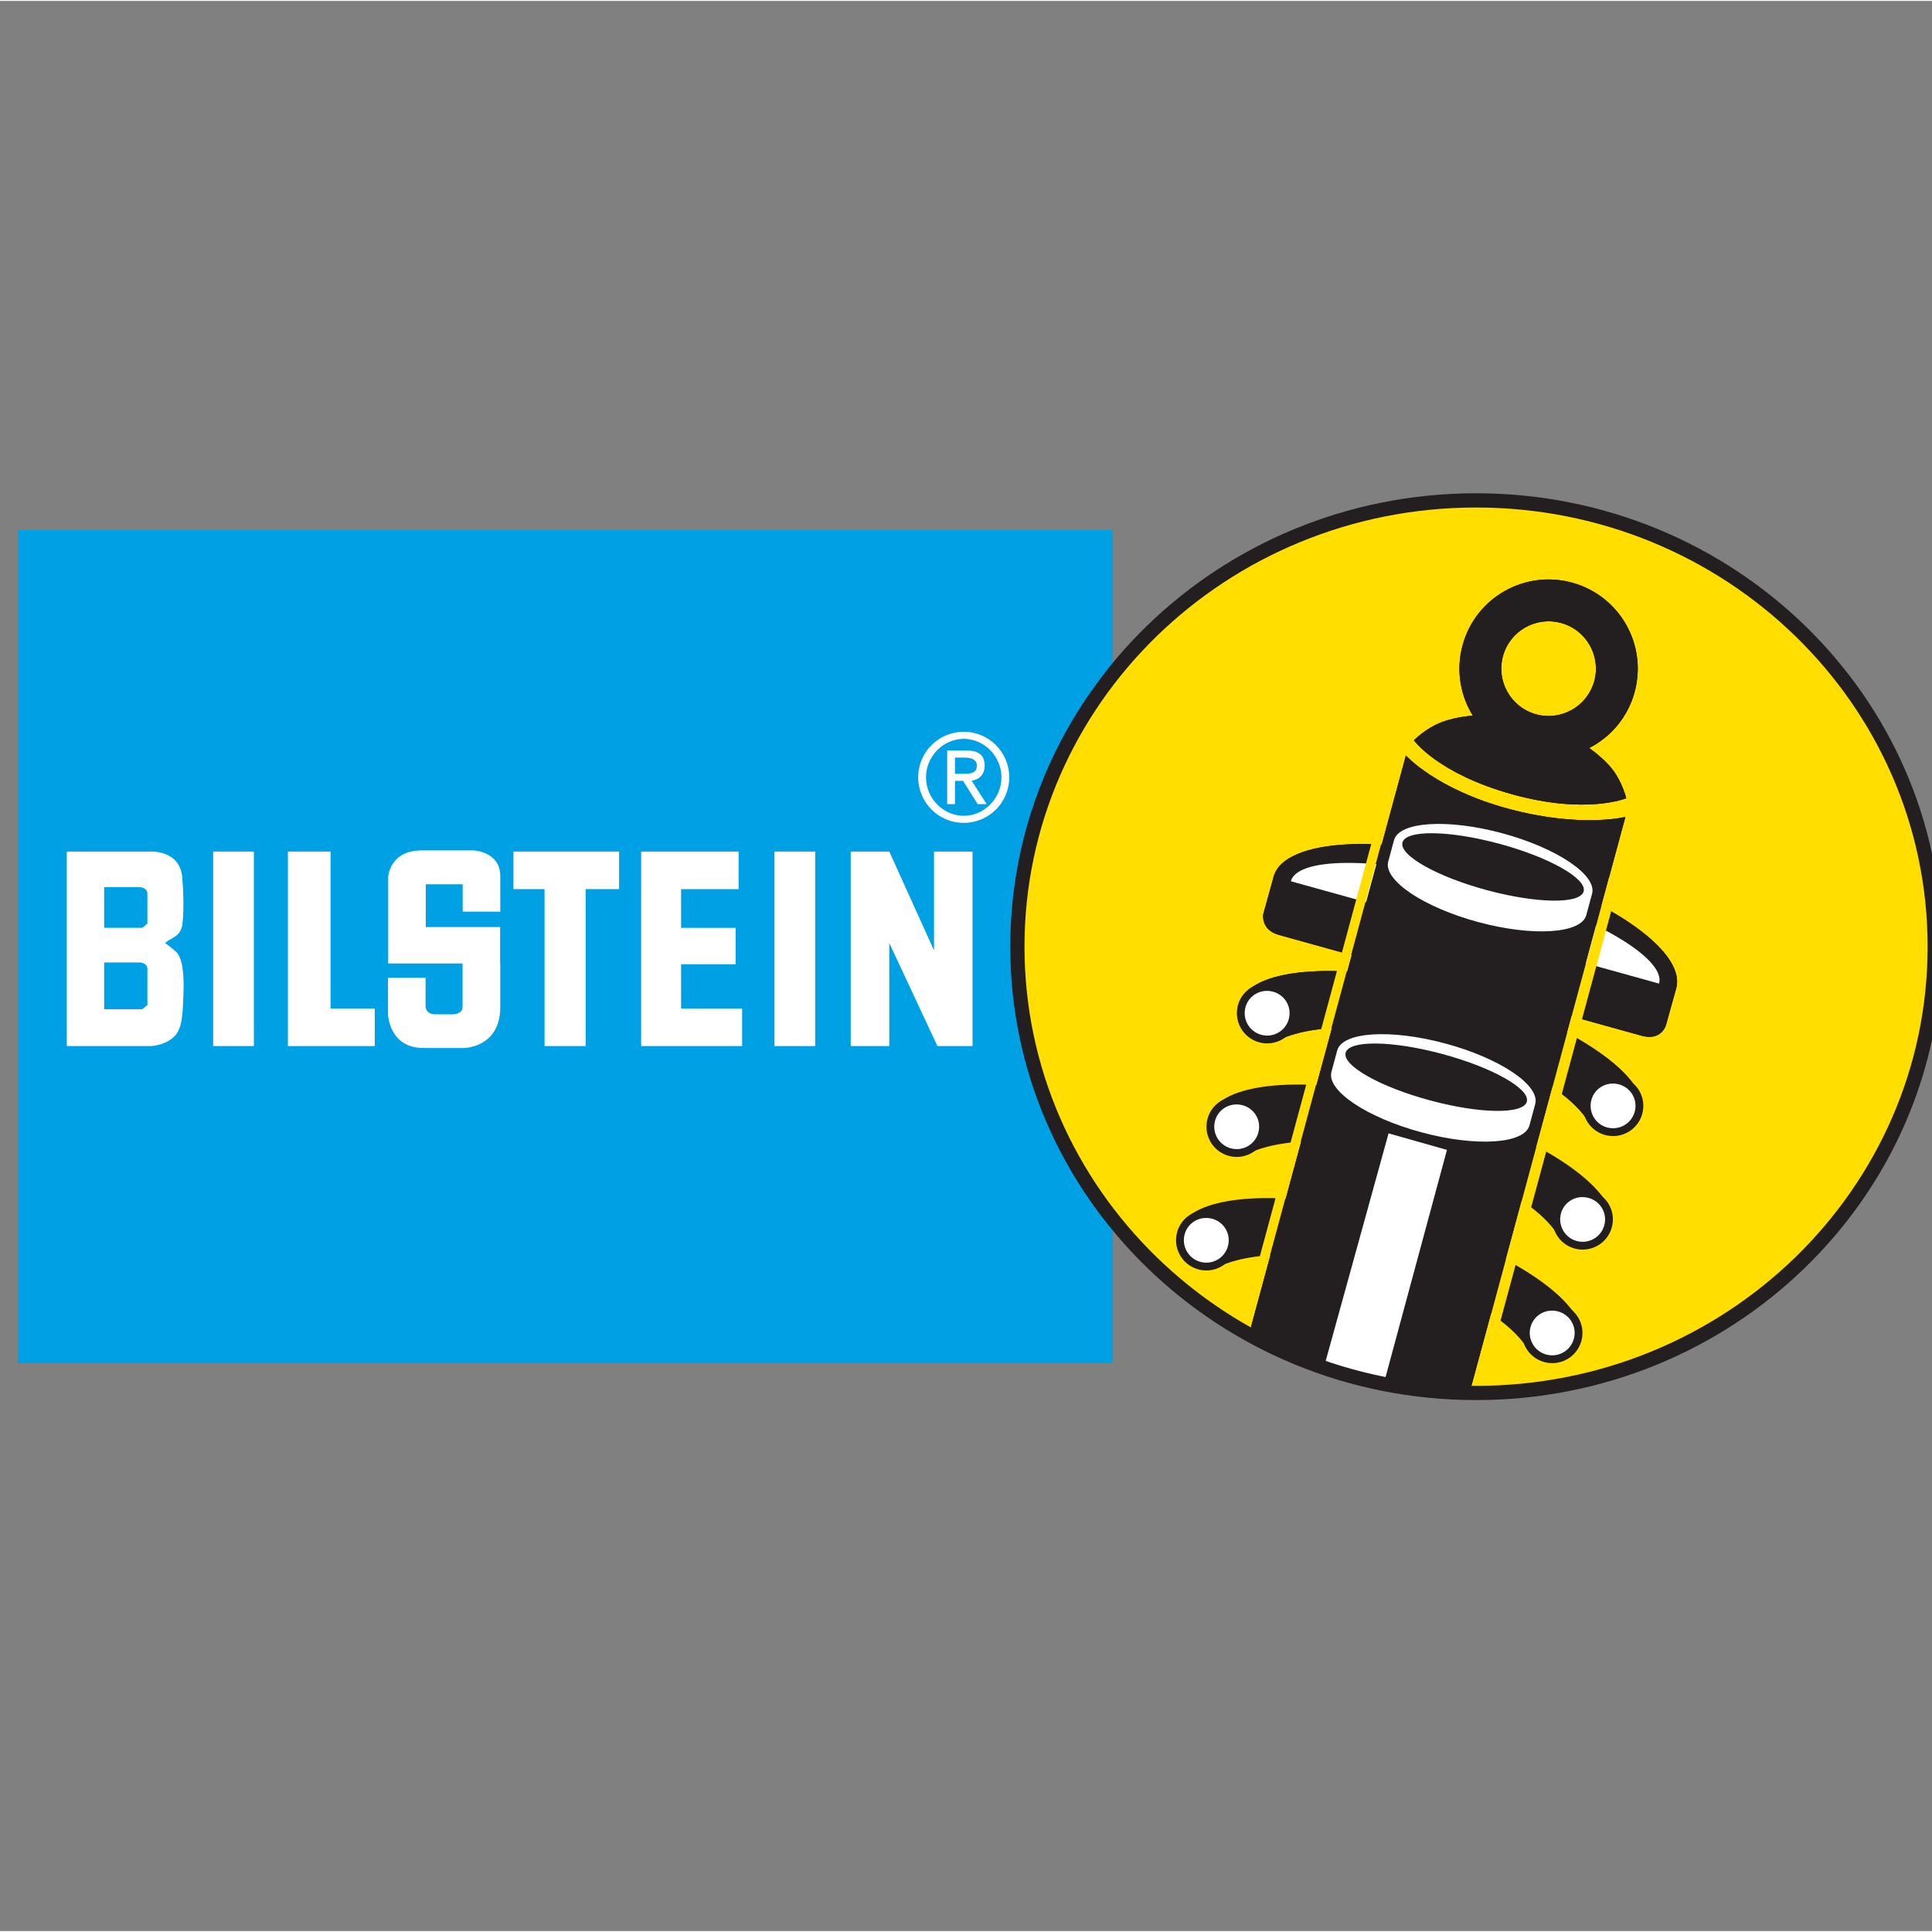 <svg xmlns="http://www.w3.org/2000/svg" id="svg5860" viewBox="-1.959 -1.959 139.127 138.995" height="1000" width="1000" version="1.0">
  
  <rect x="-1.959" y="-1.959" width="139.127" height="138.995" fill="#808080" stroke="none"/>
  
  <defs id="defs5862">
    <clipPath id="clipPath2619">
      <path id="path2621" d="m 843.028,77.275 c 0,14.2 11.83,25.711 26.425,25.711 14.594,0 26.424,-11.511 26.424,-25.711 0,-14.2 -11.83,-25.71 -26.424,-25.71 -14.595,0 -26.425,11.51 -26.425,25.71"></path>
    </clipPath>
  </defs>
  <g transform="translate(-0.67,33.497)" id="g1">
    <path style="fill:#00a1e4;fill-opacity:1;fill-rule:nonzero;stroke:none" id="path2577" d="m 0,62.645 h 78.843 v -59.99 H 0 Z"></path>
    <path style="fill:#ffffff;fill-opacity:1;fill-rule:nonzero;stroke:none" id="path2579" d="M 14.061,39.807 H 16.992 V 25.8 H 14.061 Z"></path>
    <path style="fill:#ffffff;fill-opacity:1;fill-rule:nonzero;stroke:none" id="path2581" d="M 54.481,39.807 H 57.413 V 25.8 H 54.481 Z"></path>
    <path style="fill:#ffffff;fill-opacity:1;fill-rule:nonzero;stroke:none" id="path2585" d="M 22.514,37.101 V 25.8 h -3.071 v 14.008 h 6.256 v -2.706 h -3.185"></path>
    <path style="fill:#ffffff;fill-opacity:1;fill-rule:nonzero;stroke:none" id="path2589" d="M 43.294,25.8 H 35.685 v 2.705 h 2.24 v 11.303 h 2.959 v -11.303 h 2.41 v -2.705"></path>
    <path style="fill:#ffffff;fill-opacity:1;fill-rule:nonzero;stroke:none" id="path2593" d="m 47.756,37.101 v -3.186 h 3.931 v -2.62 h -3.931 v -2.79 h 4.143 v -2.705 h -7.018 v 14.008 h 7.271 v -2.706 h -4.396"></path>
    <path style="fill:#ffffff;fill-opacity:1;fill-rule:nonzero;stroke:none" id="path2597" d="m 65.971,25.8 v 7.116 L 62.75,25.8 h -2.776 v 14.008 H 62.75 v -7.419 l 3.467,7.419 h 2.53 v -14.008 h -2.776"></path>
    <path style="fill:#ffffff;fill-opacity:1;fill-rule:nonzero;stroke:none" id="path2601" d="m 29.371,28.157 v 3.081 h 5.355 v 2.621 h 0.011 v 3.129 c 0,2.959 -2.632,2.959 -2.632,2.959 h -2.902 c -2.466,0 -2.551,-2.41 -2.551,-2.41 v -2.647 h 2.706 v 2.099 c 0,0 0.014,0.534 0.705,0.534 h 1.282 c 0,0 0.676,-0.013 0.676,-0.534 v -3.129 h -5.355 v -2.621 -3.607 c 0,0 0.085,-1.916 2.415,-1.916 h 3.737 c 0,0 1.919,0.085 1.919,1.843 v 2.57 H 32.03 v -1.97 h -2.659"></path>
    <path style="fill:#ffffff;fill-opacity:1;fill-rule:nonzero;stroke:none" id="path2605" d="M 9.326,30.984 8.96,31.294 H 6.213 v -2.93 h 2.606 c 0,0 0.507,0.043 0.507,0.465 z m 0,5.864 L 8.96,37.156 H 6.213 V 33.788 h 2.606 c 0,0 0.507,0.044 0.507,0.466 z M 11.355,32.985 c -0.359,-0.316 -0.756,-0.6 -0.756,-0.6 0,0 0.176,-0.15 0.32,-0.226 0.159,-0.084 0.48,-0.276 0.615,-0.417 0.324,-0.344 0.329,-0.87 0.329,-0.87 0,0 0.144,-1.174 -0.028,-3.212 -0.17,-2.001 -2.311,-1.86 -2.311,-1.86 H 3.52 v 14.008 h 6.004 c 0,0 0.93,0 1.634,-0.594 0.705,-0.59 0.705,-1.718 0.761,-3.07 C 11.988,34.499 11.835,33.407 11.355,32.985"></path>
    <path style="fill:#ffffff;fill-opacity:1;fill-rule:nonzero;stroke:none" id="path2609" d="m 68.111,23.225 c 1.481,0 2.717,-1.262 2.717,-2.77 0,-1.508 -1.236,-2.771 -2.717,-2.771 -1.481,0 -2.717,1.264 -2.717,2.771 0,1.508 1.236,2.77 2.717,2.77 z m 0,-6.049 c 1.815,0 3.277,1.465 3.277,3.279 0,1.815 -1.462,3.279 -3.277,3.279 -1.815,0 -3.279,-1.464 -3.279,-3.279 0,-1.814 1.464,-3.279 3.279,-3.279 z M 67.48,20.2 h 0.666 c 0.535,0 0.911,-0.079 0.911,-0.596 0,-0.403 -0.359,-0.569 -0.859,-0.569 H 67.48 Z m -0.561,-1.674 h 1.429 c 0.851,0 1.272,0.359 1.272,1.077 0,0.719 -0.456,1.018 -0.939,1.097 L 69.76,22.384 H 69.119 L 68.059,20.71 H 67.48 v 1.674 h -0.561 v -3.857"></path>
    <path style="fill:#ffde00;fill-opacity:1;fill-rule:nonzero;stroke:none" id="path2613" d="m 71.974,32.651 c 0,-17.75 14.787,-32.139 33.03,-32.139 18.242,0 33.031,14.389 33.031,32.139 0,17.75 -14.789,32.138 -33.031,32.138 -18.242,0 -33.03,-14.387 -33.03,-32.138"></path>
    <g id="g2617" clip-path="url(#clipPath2619)" transform="matrix(1.25,0,0,-1.25,-981.811,129.245)">
      <g id="g2623" transform="translate(878.982,72.147)">
        <path style="fill:#1b1c20;fill-opacity:1;fill-rule:nonzero;stroke:none" id="path2625" d="M 0,0 C 1.161,-0.323 1.412,0.616 1.412,0.616 L 2,2.729 c 0.604,2.178 -4.093,5.389 -10.496,7.168 -6.401,1.78 -12.085,1.454 -12.692,-0.725 l -0.601,-2.169 c 0,0 -0.159,-0.897 0.89,-1.194 C -19.849,5.512 -0.939,0.261 0,0"></path>
      </g>
      <g id="g2627" transform="translate(858.783,81.045)">
        <path style="fill:#ffffff;fill-opacity:1;fill-rule:nonzero;stroke:none" id="path2629" d="m 0,0 c 0.416,1.498 5.501,1.392 11.36,-0.236 5.858,-1.627 10.27,-4.162 9.852,-5.66"></path>
      </g>
      <g id="g2631" transform="translate(865.41,88.292)">
        <path style="fill:#1b1c20;fill-opacity:1;fill-rule:nonzero;stroke:none" id="path2633" d="m 0,0 c 0,0 1.721,-1.94 5.898,-3.068 4.175,-1.128 6.748,-0.472 6.748,-0.472 L 3.359,-37.877 -9.19,-33.886 0,0"></path>
      </g>
      <g id="g2635" transform="translate(864.412,66.521)">
        <path style="fill:#ffffff;fill-opacity:1;fill-rule:nonzero;stroke:none" id="path2637" d="M 0,0 3.364,-0.953 -0.529,-15.359 -3.762,-13.615 0,0"></path>
      </g>
      <g id="g2639" transform="translate(872.862,68.215)">
        <path style="fill:#ffffff;fill-opacity:1;fill-rule:nonzero;stroke:none" id="path2641" d="m 0,0 c 0.289,1.073 -2.026,2.633 -5.178,3.483 -3.15,0.85 -5.94,0.673 -6.23,-0.399 l -0.333,-1.236 c -0.289,-1.072 2.029,-2.629 5.179,-3.48 3.153,-0.852 5.941,-0.675 6.231,0.4 z m -10.923,2.951 c 0.199,0.737 2.698,0.703 5.582,-0.075 2.882,-0.778 5.056,-2.008 4.857,-2.744 -0.198,-0.738 -2.698,-0.705 -5.579,0.074 -2.884,0.779 -5.059,2.008 -4.86,2.745"></path>
      </g>
      <g id="g2643" transform="translate(876.137,80.328)">
        <path style="fill:#ffffff;fill-opacity:1;fill-rule:nonzero;stroke:none" id="path2645" d="m 0,0 c 0.289,1.074 -2.029,2.632 -5.179,3.484 -3.152,0.851 -5.942,0.671 -6.232,-0.402 L -11.745,1.85 c -0.287,-1.072 2.032,-2.633 5.184,-3.484 3.149,-0.851 5.938,-0.672 6.227,0.401 z m -10.924,2.951 c 0.199,0.739 2.696,0.704 5.579,-0.074 2.883,-0.779 5.058,-2.01 4.859,-2.745 -0.198,-0.737 -2.696,-0.704 -5.581,0.074 -2.882,0.779 -5.055,2.008 -4.857,2.745"></path>
      </g>
      <g id="g2647" transform="translate(864.134,84.802)">
        <path style="fill:none;stroke:#ffdc00;stroke-width:0.549;stroke-linecap:butt;stroke-linejoin:miter;stroke-miterlimit:4;stroke-dasharray:none;stroke-opacity:1" id="path2649" d="M 0,0 -9.482,-35.089"></path>
      </g>
      <g id="g2651" transform="translate(877.42,81.186)">
        <path style="fill:none;stroke:#ffdc00;stroke-width:0.621;stroke-linecap:butt;stroke-linejoin:miter;stroke-miterlimit:4;stroke-dasharray:none;stroke-opacity:1" id="path2653" d="M 0,0 -8.19,-30.303"></path>
      </g>
      <g id="g2655" transform="translate(869.5,90.598)">
        <path style="fill:#1b1c20;fill-opacity:1;fill-rule:nonzero;stroke:none" id="path2657" d="m 0,0 c 0,0 -1.041,-0.018 -2.015,-0.382 -0.936,-0.35 -1.615,-1.049 -1.615,-1.049 0,0 1.373,-1.92 5.656,-3.11 4.282,-1.19 6.58,-0.229 6.58,-0.229 0,0 -0.227,0.923 -0.79,1.654 -0.562,0.735 -1.528,1.367 -1.528,1.367"></path>
      </g>
      <g id="g2659" transform="translate(874.361,95.921)">
        <path style="fill:#1b1c20;fill-opacity:1;fill-rule:nonzero;stroke:none" id="path2661" d="m 0,0 c -1.45,0.402 -2.953,-0.446 -3.356,-1.896 -0.402,-1.452 0.447,-2.954 1.896,-3.359 1.451,-0.401 2.953,0.448 3.358,1.898 C 2.3,-1.906 1.451,-0.404 0,0 Z M 4.219,-4.004 C 3.46,-6.736 0.628,-8.335 -2.105,-7.575 c -2.733,0.759 -4.333,3.59 -3.573,6.323 0.759,2.735 3.589,4.333 6.324,3.573 2.732,-0.759 4.333,-3.59 3.573,-6.325"></path>
      </g>
      <g id="g2663" transform="translate(878.982,72.147)">
        <path style="fill:#231f20;fill-opacity:1;fill-rule:nonzero;stroke:none" id="path2665" d="M 0,0 C 1.161,-0.323 1.412,0.616 1.412,0.616 L 2,2.729 c 0.604,2.178 -4.093,5.389 -10.496,7.168 -6.401,1.78 -12.085,1.454 -12.692,-0.725 l -0.601,-2.169 c 0,0 -0.159,-0.897 0.89,-1.194 C -19.849,5.512 -0.939,0.261 0,0"></path>
      </g>
      <g id="g2667" transform="translate(858.783,81.045)">
        <path style="fill:#ffffff;fill-opacity:1;fill-rule:nonzero;stroke:none" id="path2669" d="m 0,0 c 0.416,1.498 5.501,1.392 11.36,-0.236 5.858,-1.627 10.27,-4.162 9.852,-5.66"></path>
      </g>
      <g id="g2671" transform="translate(857.962,71.831)">
        <path style="fill:#1b1c20;fill-opacity:1;fill-rule:nonzero;stroke:none" id="path2673" d="m 0,0 c 0,0 2.827,1.797 9.769,-0.063 6.944,-1.861 8.22,-4.638 8.22,-4.638 l 2.909,1.676 C 19.938,-0.996 15.826,1.434 10.563,2.896 5.166,4.397 0.278,4.4 -1.485,3.059 L 0,0"></path>
      </g>
      <g id="g2675" transform="translate(865.41,88.292)">
        <path style="fill:#231f20;fill-opacity:1;fill-rule:nonzero;stroke:none" id="path2677" d="m 0,0 c 0,0 1.721,-1.94 5.898,-3.068 4.175,-1.128 6.748,-0.472 6.748,-0.472 L 3.359,-37.877 -9.19,-33.886 0,0"></path>
      </g>
      <g id="g2679" transform="translate(856.209,65.29)">
        <path style="fill:#231f20;fill-opacity:1;fill-rule:nonzero;stroke:none" id="path2681" d="m 0,0 c 0,0 2.827,1.798 9.77,-0.063 6.945,-1.86 8.219,-4.638 8.219,-4.638 l 2.91,1.677 C 19.938,-0.996 15.826,1.434 10.564,2.896 5.167,4.397 0.28,4.4 -1.484,3.06 L 0,0"></path>
      </g>
      <g id="g2683" transform="translate(857.153,66.619)">
        <path style="fill:#ffffff;fill-opacity:1;fill-rule:nonzero;stroke:none" id="path2685" d="M 0,0 C -0.156,-0.821 -0.95,-1.363 -1.777,-1.203 -2.6,-1.045 -3.138,-0.249 -2.98,0.574 -2.823,1.398 -2.029,1.925 -1.206,1.766 -0.38,1.608 0.159,0.825 0,0"></path>
      </g>
      <g id="g2687" transform="translate(857.153,66.619)">
        <path style="fill:none;stroke:#231f20;stroke-width:0.45;stroke-linecap:butt;stroke-linejoin:miter;stroke-miterlimit:4;stroke-dasharray:none;stroke-opacity:1" id="path2689" d="M 0,0 C -0.156,-0.821 -0.95,-1.363 -1.777,-1.203 -2.6,-1.045 -3.138,-0.249 -2.98,0.574 -2.823,1.398 -2.029,1.925 -1.206,1.766 -0.38,1.608 0.159,0.825 0,0 Z"></path>
      </g>
      <g id="g2691" transform="translate(877.083,61.281)">
        <path style="fill:#ffffff;fill-opacity:1;fill-rule:nonzero;stroke:none" id="path2693" d="m 0,0 c -0.157,-0.823 -0.951,-1.363 -1.778,-1.204 -0.823,0.158 -1.362,0.953 -1.204,1.778 0.157,0.822 0.951,1.35 1.773,1.191 C -0.382,1.607 0.158,0.825 0,0"></path>
      </g>
      <g id="g2695" transform="translate(877.083,61.281)">
        <path style="fill:none;stroke:#231f20;stroke-width:0.45;stroke-linecap:butt;stroke-linejoin:miter;stroke-miterlimit:4;stroke-dasharray:none;stroke-opacity:1" id="path2697" d="m 0,0 c -0.157,-0.823 -0.951,-1.363 -1.778,-1.204 -0.823,0.158 -1.362,0.953 -1.204,1.778 0.157,0.822 0.951,1.35 1.773,1.191 C -0.382,1.607 0.158,0.825 0,0 Z"></path>
      </g>
      <g id="g2699" transform="translate(854.458,58.75)">
        <path style="fill:#231f20;fill-opacity:1;fill-rule:nonzero;stroke:none" id="path2701" d="m 0,0 c 0,0 2.826,1.797 9.769,-0.064 6.944,-1.86 8.219,-4.637 8.219,-4.637 l 2.91,1.676 C 19.936,-0.996 15.825,1.434 10.563,2.896 5.166,4.396 0.278,4.4 -1.485,3.059 L 0,0"></path>
      </g>
      <g id="g2703" transform="translate(855.402,60.079)">
        <path style="fill:#ffffff;fill-opacity:1;fill-rule:nonzero;stroke:none" id="path2705" d="m 0,0 c -0.156,-0.822 -0.951,-1.363 -1.778,-1.204 -0.823,0.159 -1.36,0.955 -1.203,1.778 0.156,0.824 0.952,1.351 1.775,1.192 C -0.38,1.608 0.159,0.824 0,0"></path>
      </g>
      <g id="g2707" transform="translate(855.402,60.079)">
        <path style="fill:none;stroke:#231f20;stroke-width:0.45;stroke-linecap:butt;stroke-linejoin:miter;stroke-miterlimit:4;stroke-dasharray:none;stroke-opacity:1" id="path2709" d="m 0,0 c -0.156,-0.822 -0.951,-1.363 -1.778,-1.204 -0.823,0.159 -1.36,0.955 -1.203,1.778 0.156,0.824 0.952,1.351 1.775,1.192 C -0.38,1.608 0.159,0.824 0,0 Z"></path>
      </g>
      <g id="g2711" transform="translate(875.33,54.74)">
        <path style="fill:#ffffff;fill-opacity:1;fill-rule:nonzero;stroke:none" id="path2713" d="m 0,0 c -0.157,-0.823 -0.951,-1.363 -1.778,-1.204 -0.823,0.158 -1.362,0.954 -1.204,1.778 0.158,0.824 0.951,1.35 1.774,1.192 C -0.382,1.609 0.158,0.825 0,0"></path>
      </g>
      <g id="g2715" transform="translate(875.33,54.74)">
        <path style="fill:none;stroke:#231f20;stroke-width:0.45;stroke-linecap:butt;stroke-linejoin:miter;stroke-miterlimit:4;stroke-dasharray:none;stroke-opacity:1" id="path2717" d="m 0,0 c -0.157,-0.823 -0.951,-1.363 -1.778,-1.204 -0.823,0.158 -1.362,0.954 -1.204,1.778 0.158,0.824 0.951,1.35 1.774,1.192 C -0.382,1.609 0.158,0.825 0,0 Z"></path>
      </g>
      <g id="g2719" transform="translate(864.412,66.521)">
        <path style="fill:#ffffff;fill-opacity:1;fill-rule:nonzero;stroke:none" id="path2721" d="M 0,0 3.364,-0.953 -0.529,-15.359 -3.762,-13.615 0,0"></path>
      </g>
      <g id="g2723" transform="translate(857.962,71.831)">
        <path style="fill:#231f20;fill-opacity:1;fill-rule:nonzero;stroke:none" id="path2725" d="m 0,0 c 0,0 2.827,1.797 9.769,-0.063 6.944,-1.861 8.22,-4.638 8.22,-4.638 l 2.909,1.676 C 19.938,-0.996 15.826,1.434 10.563,2.896 5.166,4.397 0.278,4.4 -1.485,3.059 L 0,0"></path>
      </g>
      <g id="g2727" transform="translate(858.907,73.16)">
        <path style="fill:#ffffff;fill-opacity:1;fill-rule:nonzero;stroke:none" id="path2729" d="m 0,0 c -0.156,-0.821 -0.951,-1.363 -1.777,-1.204 -0.824,0.159 -1.362,0.955 -1.204,1.779 0.157,0.823 0.951,1.351 1.775,1.191 C -0.381,1.61 0.158,0.825 0,0"></path>
      </g>
      <g id="g2731" transform="translate(858.907,73.16)">
        <path style="fill:none;stroke:#231f20;stroke-width:0.45;stroke-linecap:butt;stroke-linejoin:miter;stroke-miterlimit:4;stroke-dasharray:none;stroke-opacity:1" id="path2733" d="m 0,0 c -0.156,-0.821 -0.951,-1.363 -1.777,-1.204 -0.824,0.159 -1.362,0.955 -1.204,1.779 0.157,0.823 0.951,1.351 1.775,1.191 C -0.381,1.61 0.158,0.825 0,0 Z"></path>
      </g>
      <g id="g2735" transform="translate(878.836,67.822)">
        <path style="fill:#ffffff;fill-opacity:1;fill-rule:nonzero;stroke:none" id="path2737" d="m 0,0 c -0.157,-0.824 -0.951,-1.362 -1.779,-1.204 -0.823,0.157 -1.361,0.953 -1.203,1.777 0.157,0.825 0.951,1.35 1.773,1.193 C -0.382,1.607 0.158,0.825 0,0"></path>
      </g>
      <g id="g2739" transform="translate(878.836,67.822)">
        <path style="fill:none;stroke:#231f20;stroke-width:0.45;stroke-linecap:butt;stroke-linejoin:miter;stroke-miterlimit:4;stroke-dasharray:none;stroke-opacity:1" id="path2741" d="m 0,0 c -0.157,-0.824 -0.951,-1.362 -1.779,-1.204 -0.823,0.157 -1.361,0.953 -1.203,1.777 0.157,0.825 0.951,1.35 1.773,1.193 C -0.382,1.607 0.158,0.825 0,0 Z"></path>
      </g>
      <g id="g2743" transform="translate(872.862,68.215)">
        <path style="fill:#ffffff;fill-opacity:1;fill-rule:nonzero;stroke:none" id="path2745" d="m 0,0 c 0.289,1.073 -2.026,2.633 -5.178,3.483 -3.15,0.85 -5.94,0.673 -6.23,-0.399 l -0.333,-1.236 c -0.289,-1.072 2.029,-2.629 5.179,-3.48 3.153,-0.852 5.941,-0.675 6.231,0.4 z m -10.923,2.951 c 0.199,0.737 2.698,0.703 5.582,-0.075 2.882,-0.778 5.056,-2.008 4.857,-2.744 -0.198,-0.738 -2.698,-0.705 -5.579,0.074 -2.884,0.779 -5.059,2.008 -4.86,2.745"></path>
      </g>
      <g id="g2747" transform="translate(876.137,80.328)">
        <path style="fill:#ffffff;fill-opacity:1;fill-rule:nonzero;stroke:none" id="path2749" d="m 0,0 c 0.289,1.074 -2.029,2.632 -5.179,3.484 -3.152,0.851 -5.942,0.671 -6.232,-0.402 L -11.745,1.85 c -0.287,-1.072 2.032,-2.633 5.184,-3.484 3.149,-0.851 5.938,-0.672 6.227,0.401 z m -10.924,2.951 c 0.199,0.739 2.696,0.704 5.579,-0.074 2.883,-0.779 5.058,-2.01 4.859,-2.745 -0.198,-0.737 -2.696,-0.704 -5.581,0.074 -2.882,0.779 -5.055,2.008 -4.857,2.745"></path>
      </g>
      <g id="g2751" transform="translate(864.134,84.802)">
        <path style="fill:none;stroke:#ffde00;stroke-width:0.549;stroke-linecap:butt;stroke-linejoin:miter;stroke-miterlimit:4;stroke-dasharray:none;stroke-opacity:1" id="path2753" d="M 0,0 -9.482,-35.089"></path>
      </g>
      <g id="g2755" transform="translate(877.42,81.186)">
        <path style="fill:none;stroke:#ffde00;stroke-width:0.621;stroke-linecap:butt;stroke-linejoin:miter;stroke-miterlimit:4;stroke-dasharray:none;stroke-opacity:1" id="path2757" d="M 0,0 -8.19,-30.303"></path>
      </g>
      <g id="g2759" transform="translate(869.5,90.598)">
        <path style="fill:#231f20;fill-opacity:1;fill-rule:nonzero;stroke:none" id="path2761" d="m 0,0 c 0,0 -1.041,-0.018 -2.015,-0.382 -0.936,-0.35 -1.615,-1.049 -1.615,-1.049 0,0 1.373,-1.92 5.656,-3.11 4.282,-1.19 6.58,-0.229 6.58,-0.229 0,0 -0.227,0.923 -0.79,1.654 -0.562,0.735 -1.528,1.367 -1.528,1.367"></path>
      </g>
      <g id="g2763" transform="translate(874.361,95.921)">
        <path style="fill:#231f20;fill-opacity:1;fill-rule:nonzero;stroke:none" id="path2765" d="m 0,0 c -1.45,0.402 -2.953,-0.446 -3.356,-1.896 -0.402,-1.452 0.447,-2.954 1.896,-3.359 1.451,-0.401 2.953,0.448 3.358,1.898 C 2.3,-1.906 1.451,-0.404 0,0 Z M 4.219,-4.004 C 3.46,-6.736 0.628,-8.335 -2.105,-7.575 c -2.733,0.759 -4.333,3.59 -3.573,6.323 0.759,2.735 3.589,4.333 6.324,3.573 2.732,-0.759 4.333,-3.59 3.573,-6.325"></path>
      </g>
    </g>
    <path style="fill:none;stroke:#231f20;stroke-width:1.025;stroke-linecap:butt;stroke-linejoin:miter;stroke-miterlimit:4;stroke-dasharray:none;stroke-opacity:1" id="path2769" d="m 71.974,32.651 c 0,-17.75 14.787,-32.139 33.03,-32.139 18.242,0 33.031,14.389 33.031,32.139 0,17.75 -14.789,32.138 -33.031,32.138 -18.242,0 -33.03,-14.387 -33.03,-32.138 z"></path>
  </g>
</svg>


